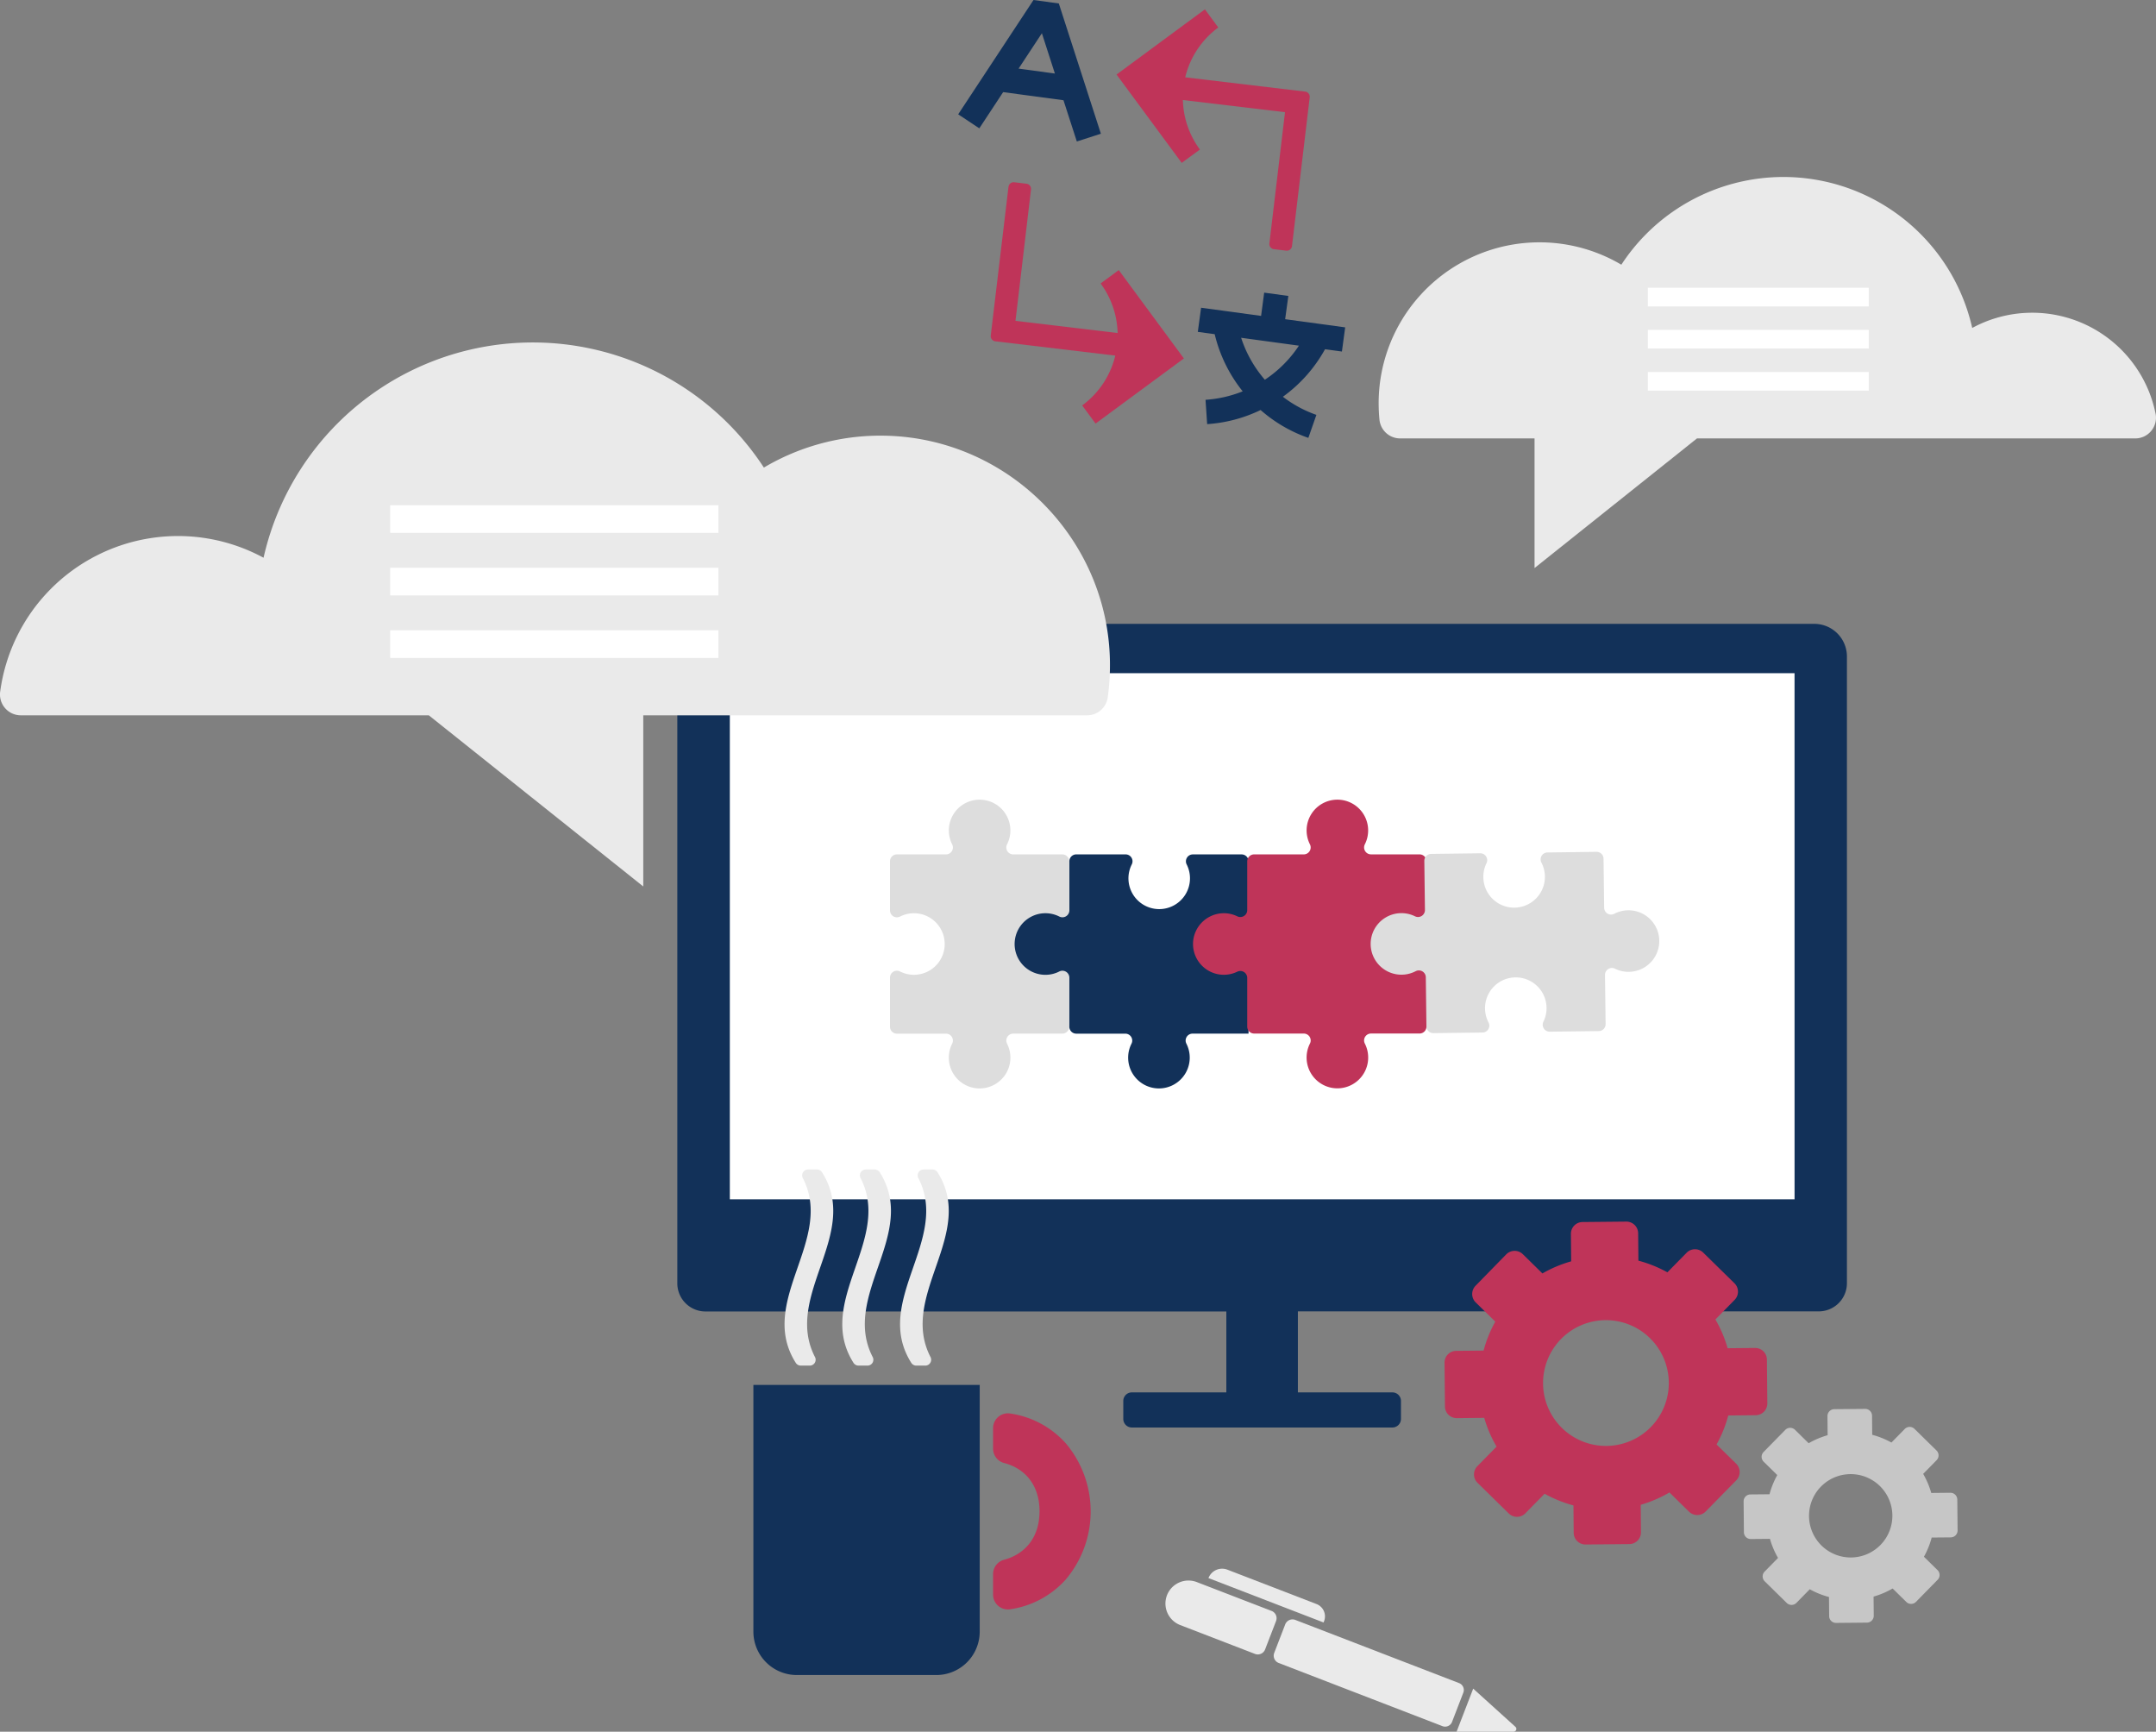 <?xml version="1.0" encoding="UTF-8"?> <svg xmlns="http://www.w3.org/2000/svg" viewBox="0 0 873.77 701.69"><rect x="0" y="0" width="873.77" height="701.69" fill="#808080" stroke="none"/><defs><style>.cls-1{fill:#fff;}.cls-2,.cls-7{fill:#123159;}.cls-3,.cls-8{fill:#bf3459;}.cls-4{fill:#c6c6c6;}.cls-5{fill:#eaeaea;}.cls-6{fill:#ddd;}.cls-6,.cls-7,.cls-8{fill-rule:evenodd;}</style></defs><g id="Layer_2" data-name="Layer 2"><g id="Layer_1-2" data-name="Layer 1"><rect class="cls-1" x="286.63" y="263.04" width="449.79" height="252.77"></rect><path class="cls-2" d="M735.29,252.79H287.72A13.22,13.22,0,0,0,274.5,266V520a11.4,11.4,0,0,0,11.4,11.41H497v32.79H458.7a3.46,3.46,0,0,0-3.46,3.47v7.29a3.47,3.47,0,0,0,3.46,3.47H564.31a3.47,3.47,0,0,0,3.46-3.47v-7.29a3.46,3.46,0,0,0-3.46-3.47H526V531.37H737.1A11.41,11.41,0,0,0,748.51,520V266A13.22,13.22,0,0,0,735.29,252.79Zm-8,233.17H295.78V272.78h431.5Z"></path><path class="cls-3" d="M659.11,495l-17.75.17a4.75,4.75,0,0,0-4.71,4.81l.1,11.12A50.92,50.92,0,0,0,625.1,516l-7.93-7.79a4.77,4.77,0,0,0-6.73.06L598,521a4.78,4.78,0,0,0,.06,6.74l7.94,7.79a50.76,50.76,0,0,0-4.74,11.73l-11.11.11a4.76,4.76,0,0,0-4.72,4.8l.17,17.74a4.76,4.76,0,0,0,4.8,4.72l11.12-.11a51,51,0,0,0,5,11.65l-7.79,7.94a4.76,4.76,0,0,0,.07,6.73l12.66,12.42a4.75,4.75,0,0,0,6.73-.06l7.79-7.93A51.44,51.44,0,0,0,637.68,610l.1,11.12a4.77,4.77,0,0,0,4.8,4.72l17.75-.17a4.75,4.75,0,0,0,4.71-4.8l-.1-11.12a51.4,51.4,0,0,0,11.65-5l7.93,7.79a4.77,4.77,0,0,0,6.73-.06l12.43-12.66a4.77,4.77,0,0,0-.06-6.73l-7.94-7.79a51,51,0,0,0,4.74-11.74l11.11-.11a4.76,4.76,0,0,0,4.72-4.8l-.17-17.74a4.74,4.74,0,0,0-4.8-4.71l-11.12.1a51,51,0,0,0-4.95-11.65l7.79-7.94a4.76,4.76,0,0,0-.07-6.73l-12.66-12.42a4.76,4.76,0,0,0-6.73.06l-7.79,7.93A51.44,51.44,0,0,0,664,510.82l-.1-11.12A4.77,4.77,0,0,0,659.11,495Zm17.14,63.5a25.48,25.48,0,1,1-24-23.53A25.48,25.48,0,0,1,676.25,558.48Z"></path><path class="cls-4" d="M723.51,579.41l-8.76,8.93a2.78,2.78,0,0,0,0,3.93l5.53,5.43a33.65,33.65,0,0,0-3.14,7.78l-7.74.07a2.79,2.79,0,0,0-2.76,2.81l.12,12.51a2.77,2.77,0,0,0,2.81,2.75l7.74-.07a34.21,34.21,0,0,0,3.28,7.73l-5.42,5.52a2.79,2.79,0,0,0,0,3.94l8.92,8.76a2.79,2.79,0,0,0,3.94,0l5.42-5.53a33.29,33.29,0,0,0,7.79,3.14l.07,7.75a2.77,2.77,0,0,0,2.81,2.75l12.5-.12a2.78,2.78,0,0,0,2.76-2.8l-.07-7.75a33.51,33.51,0,0,0,7.72-3.28l5.53,5.43a2.78,2.78,0,0,0,3.93,0l8.76-8.93a2.78,2.78,0,0,0,0-3.93l-5.53-5.43a33.65,33.65,0,0,0,3.14-7.78l7.74-.07a2.8,2.8,0,0,0,2.76-2.81l-.12-12.51a2.79,2.79,0,0,0-2.81-2.76l-7.74.08a34.21,34.21,0,0,0-3.28-7.73l5.42-5.52a2.78,2.78,0,0,0,0-3.94l-8.92-8.76a2.79,2.79,0,0,0-3.94,0l-5.42,5.52a33.69,33.69,0,0,0-7.79-3.13l-.07-7.75a2.77,2.77,0,0,0-2.81-2.75l-12.5.11a2.8,2.8,0,0,0-2.76,2.81l.07,7.74A34,34,0,0,0,733,584.8l-5.53-5.43A2.78,2.78,0,0,0,723.51,579.41Zm38.36,22.74a16.89,16.89,0,1,1-23.89.23A16.9,16.9,0,0,1,761.87,602.15Z"></path><path class="cls-2" d="M537,141.51l6.84.93,1.33-9.79-24.33-3.31,1.29-9.43-9.79-1.33L511.09,128l-24.32-3.31-1.33,9.79,6.84.93a58.84,58.84,0,0,0,11.35,23.16A49,49,0,0,1,488.57,162l.66,9.86a58.54,58.54,0,0,0,21.66-5.72,58.27,58.27,0,0,0,19.35,11.29l3.26-9.32a48.63,48.63,0,0,1-13.58-7.34A58.78,58.78,0,0,0,537,141.51ZM503,136.87l23.42,3.19a49,49,0,0,1-13.81,13.81A49,49,0,0,1,503,136.87Z"></path><path class="cls-2" d="M436.41,57.33l9.75-3.15L429.11,1.4,418.85,0,388.33,46.32,396.89,52l9.66-14.67L431,40.62ZM412.81,27.8l9.44-14.33,5.27,16.33Z"></path><path class="cls-3" d="M401.52,136l7.19-60.28A2.1,2.1,0,0,1,411,73.85l5,.6a2.1,2.1,0,0,1,1.84,2.33L411.55,130l41.39,4.93a35.16,35.16,0,0,0-6.89-20.07l7.35-5.42,26.4,35.81L444,171.63l-5.42-7.35A35.23,35.23,0,0,0,452,144.09l-48.61-5.79A2.11,2.11,0,0,1,401.52,136Z"></path><path class="cls-3" d="M530.79,39.45l-7.18,60.28a2.11,2.11,0,0,1-2.33,1.84l-5-.6a2.09,2.09,0,0,1-1.83-2.33l6.33-53.19-41.39-4.93a35.17,35.17,0,0,0,6.9,20.07L478.92,66,452.51,30.2,488.32,3.79l5.41,7.35a35.28,35.28,0,0,0-13.39,20.19L529,37.12A2.1,2.1,0,0,1,530.79,39.45Z"></path><path class="cls-2" d="M305.33,561.16V661.42A17.6,17.6,0,0,0,323,678.73h56.37a17.6,17.6,0,0,0,17.68-17.31V561.16Z"></path><path class="cls-3" d="M421.29,612.37c0,11.28-6.55,17.58-14.37,19.65a6,6,0,0,0-4.45,5.82v8.24a6,6,0,0,0,6.94,6A37.44,37.44,0,0,0,431.94,640a42.77,42.77,0,0,0,0-55.16,37.43,37.43,0,0,0-22.53-12.08,6,6,0,0,0-6.94,6v8.24a6,6,0,0,0,4.45,5.81C414.74,594.8,421.29,601.1,421.29,612.37Z"></path><path class="cls-5" d="M371.28,553.35H375a2.38,2.38,0,0,0,2.11-3.48c-12.93-25,18.67-49.9,2.85-74.85a2.42,2.42,0,0,0-2-1.13h-3.67a2.38,2.38,0,0,0-2.11,3.48c12.93,24.95-18.68,49.9-2.86,74.85A2.41,2.41,0,0,0,371.28,553.35Z"></path><path class="cls-5" d="M347.89,553.35h3.68a2.38,2.38,0,0,0,2.11-3.48c-12.93-25,18.68-49.9,2.86-74.85a2.45,2.45,0,0,0-2-1.13h-3.67a2.38,2.38,0,0,0-2.11,3.48c12.93,24.95-18.68,49.9-2.86,74.85A2.41,2.41,0,0,0,347.89,553.35Z"></path><path class="cls-5" d="M324.51,553.35h3.67a2.38,2.38,0,0,0,2.11-3.48c-12.93-25,18.68-49.9,2.86-74.85a2.43,2.43,0,0,0-2-1.13h-3.68a2.38,2.38,0,0,0-2.11,3.48c12.93,24.95-18.68,49.9-2.86,74.85A2.43,2.43,0,0,0,324.51,553.35Z"></path><path class="cls-5" d="M548.53,639.25h12.37a3.17,3.17,0,0,1,3.17,3.17v71.13a3,3,0,0,1-3,3H548.37a3,3,0,0,1-3-3V642.42a3.17,3.17,0,0,1,3.17-3.17Z" transform="translate(-277.4 951.52) rotate(-68.91)"></path><path class="cls-5" d="M613.42,701.69l-23.1,0,6.73-17.45,17.13,15.49A1.13,1.13,0,0,1,613.42,701.69Z"></path><path class="cls-5" d="M487.78,632h12.37a3.17,3.17,0,0,1,3.17,3.17v32.53A9.35,9.35,0,0,1,494,677h0a9.35,9.35,0,0,1-9.35-9.35V635.12A3.17,3.17,0,0,1,487.78,632Z" transform="translate(1282.35 429.12) rotate(111.09)"></path><path class="cls-5" d="M516.53,620.64h.58a0,0,0,0,1,0,0v50a0,0,0,0,1,0,0h0a5.94,5.94,0,0,1-5.94-5.94V626a5.36,5.36,0,0,1,5.36-5.36Z" transform="translate(1301.55 398.29) rotate(111.09)"></path><path class="cls-6" d="M430.52,418.83h-19.9a2.8,2.8,0,0,0-2.47,4.1,12.48,12.48,0,1,1-22.28,0,2.8,2.8,0,0,0-2.48-4.09h-19.9a2.81,2.81,0,0,1-2.8-2.8v-19.9a2.8,2.8,0,0,1,4.1-2.48,12.47,12.47,0,1,0,0-22.28,2.8,2.8,0,0,1-4.1-2.48V349a2.8,2.8,0,0,1,2.8-2.8h19.9a2.8,2.8,0,0,0,2.48-4.1,12.47,12.47,0,1,1,22.28,0,2.8,2.8,0,0,0,2.47,4.1h19.9a2.8,2.8,0,0,1,2.8,2.8v67A2.8,2.8,0,0,1,430.52,418.83Z"></path><path class="cls-7" d="M411.28,381.1a12.48,12.48,0,0,1,18-9.73,2.8,2.8,0,0,0,4.1-2.47V349a2.8,2.8,0,0,1,2.8-2.8h20a2.8,2.8,0,0,1,2.48,4.1,12.47,12.47,0,1,0,22.28,0,2.8,2.8,0,0,1,2.47-4.09h19.79A2.8,2.8,0,0,1,506,349v69.83h-22.7a2.8,2.8,0,0,0-2.47,4.1,12.48,12.48,0,1,1-22.28,0,2.8,2.8,0,0,0-2.48-4.09h-19.9a2.81,2.81,0,0,1-2.8-2.8v-19.9a2.8,2.8,0,0,0-4.09-2.48,12.35,12.35,0,0,1-5.62,1.34A12.48,12.48,0,0,1,411.28,381.1Z"></path><path class="cls-8" d="M483.58,381.07a12.53,12.53,0,0,1,11.56-11,12.36,12.36,0,0,1,6.28,1.22,2.8,2.8,0,0,0,4.05-2.5V349a2.8,2.8,0,0,1,2.8-2.8h20.12a2.81,2.81,0,0,0,2.47-4.11,12.47,12.47,0,1,1,22.29,0,2.8,2.8,0,0,0,2.47,4.1H575.3a2.8,2.8,0,0,1,2.8,2.8v67a2.8,2.8,0,0,1-2.8,2.8H555.62a2.8,2.8,0,0,0-2.47,4.1,12.48,12.48,0,1,1-22.28,0,2.8,2.8,0,0,0-2.48-4.09H508.27a2.81,2.81,0,0,1-2.8-2.8V396.24a2.8,2.8,0,0,0-4.07-2.49,12.49,12.49,0,0,1-17.82-12.68Z"></path><path class="cls-6" d="M615.22,367.68a12.48,12.48,0,0,0,9.49-18.13,2.8,2.8,0,0,1,2.43-4.13l19.89-.25a2.8,2.8,0,0,1,2.84,2.76l.25,19.9a2.8,2.8,0,0,0,4.13,2.42,12.47,12.47,0,1,1,5.91,23.54,12.34,12.34,0,0,1-5.63-1.26,2.8,2.8,0,0,0-4.07,2.53l.25,19.9a2.8,2.8,0,0,1-2.76,2.83l-19.9.25a2.81,2.81,0,0,1-2.53-4.07,12.47,12.47,0,1,0-22.28.29,2.79,2.79,0,0,1-2.42,4.12l-19.9.25a2.79,2.79,0,0,1-2.83-2.76l-.25-19.9a2.81,2.81,0,0,0-4.14-2.42,12.47,12.47,0,1,1-.27-22.28,2.8,2.8,0,0,0,4.06-2.53l-.25-19.89A2.8,2.8,0,0,1,580,346l19.89-.25a2.8,2.8,0,0,1,2.53,4.07,12.34,12.34,0,0,0-1.26,5.63A12.47,12.47,0,0,0,615.22,367.68Z"></path><path class="cls-5" d="M449.83,268.12a95.11,95.11,0,0,1-.9,14.49,8.42,8.42,0,0,1-8.33,7.24H260.7V359.2l-86.91-69.35H8.4a8.44,8.44,0,0,1-8.33-9.57A72.71,72.71,0,0,1,106.81,226a111.86,111.86,0,0,1,202.77-36.54,92.62,92.62,0,0,1,49.75-12.9C408.94,177.88,449.11,218.49,449.83,268.12Z"></path><path class="cls-5" d="M865.35,177.65H687.74l-65.83,52.52V177.65H567.43a8.43,8.43,0,0,1-8.37-7.59q-.33-3.3-.33-6.67a65.19,65.19,0,0,1,98.36-56.13,78.45,78.45,0,0,1,142.2,25.63,51,51,0,0,1,74.32,34.79A8.39,8.39,0,0,1,865.35,177.65Z"></path><rect class="cls-1" x="158.13" y="255.41" width="133.03" height="11.2"></rect><rect class="cls-1" x="158.13" y="230.06" width="133.03" height="11.2"></rect><rect class="cls-1" x="158.13" y="204.71" width="133.03" height="11.2"></rect><rect class="cls-1" x="667.83" y="150.74" width="89.54" height="7.54"></rect><rect class="cls-1" x="667.83" y="133.68" width="89.54" height="7.54"></rect><rect class="cls-1" x="667.83" y="116.61" width="89.54" height="7.54"></rect></g></g></svg> 